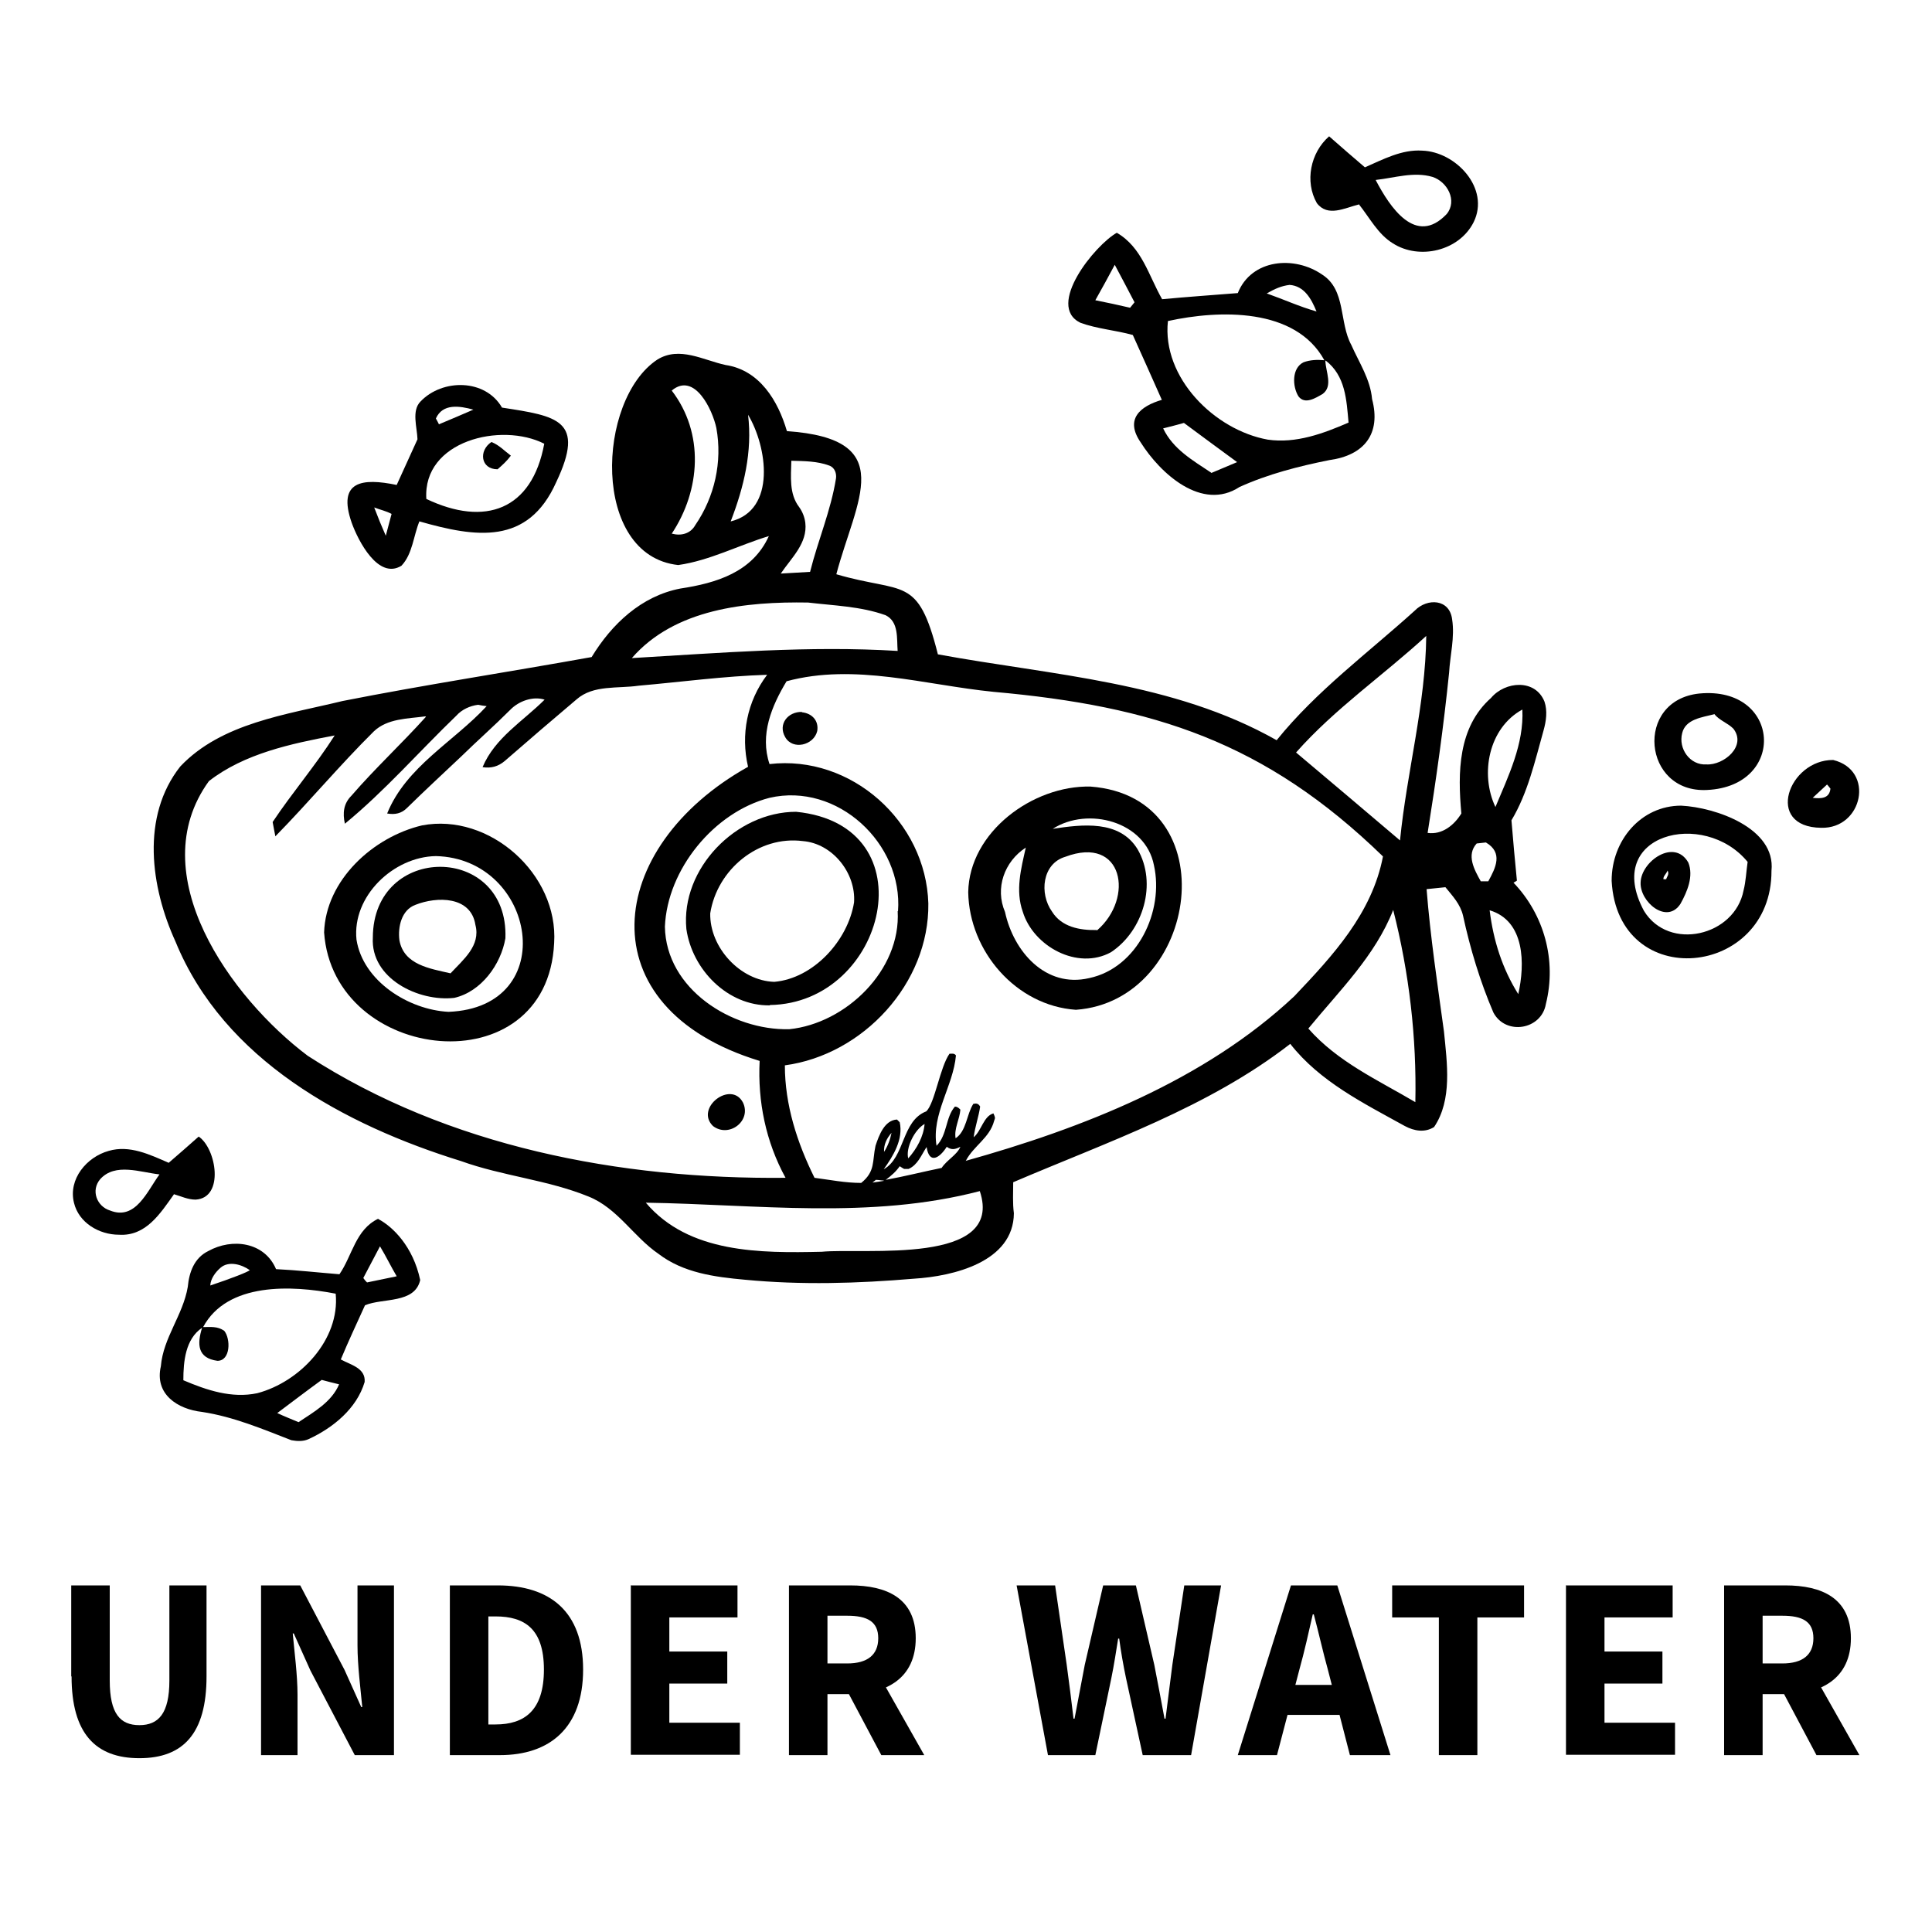 <?xml version="1.0" encoding="UTF-8"?> <svg xmlns="http://www.w3.org/2000/svg" id="b" viewBox="0 0 56.69 56.69"><defs><style>.d{fill:none;}</style></defs><g id="c"><g><g><rect class="d" width="56.69" height="56.69"></rect><g><path d="m42.44,26.03c-.19.02-.38.04-.58.06.11,1.4.32,2.79.51,4.18.09.92.25,2-.29,2.8-.27.17-.58.12-.86-.03-1.21-.67-2.49-1.3-3.36-2.41-2.41,1.87-5.35,2.87-8.13,4.06,0,.31-.02.61.02.91-.01,1.43-1.78,1.85-2.93,1.92-1.65.14-3.31.19-4.97.03-.88-.08-1.8-.2-2.53-.76-.73-.5-1.2-1.34-2.05-1.68-1.2-.49-2.52-.6-3.74-1.04-3.42-1.06-6.96-2.97-8.38-6.44-.73-1.6-1.02-3.67.14-5.14,1.21-1.28,3.12-1.52,4.76-1.92,2.43-.48,4.87-.85,7.31-1.29.59-.97,1.46-1.79,2.6-2.01,1.06-.16,2.12-.48,2.6-1.54-.89.27-1.74.72-2.66.85-2.56-.28-2.4-4.85-.61-6.03.65-.4,1.35.02,2,.16,1,.15,1.54,1.05,1.8,1.94,3.3.23,2.03,2.01,1.45,4.2,1.98.58,2.39.01,2.98,2.35,3.37.62,6.9.8,9.94,2.52,1.17-1.45,2.68-2.56,4.05-3.8.37-.38,1.03-.35,1.1.26.08.52-.06,1.04-.09,1.56-.16,1.57-.38,3.14-.63,4.7.43.06.78-.23.99-.57-.11-1.2-.1-2.53.87-3.39.41-.49,1.3-.57,1.57.11.09.27.05.57-.03.85-.25.89-.46,1.83-.94,2.63.05.61.1,1.16.16,1.77-.03.02-.06.04-.1.06.9.94,1.27,2.28.95,3.56-.13.76-1.18.93-1.54.25-.39-.91-.68-1.87-.89-2.84-.08-.34-.3-.57-.52-.84Zm-29.96-5.01c-.52.07-1.11.06-1.51.44-1,.99-1.9,2.07-2.89,3.08-.03-.16-.06-.3-.08-.42.58-.87,1.26-1.66,1.82-2.54-1.27.24-2.65.53-3.69,1.34-1.98,2.73.64,6.36,2.9,8.06,4.12,2.67,9.18,3.63,14.02,3.58-.58-1.06-.82-2.24-.76-3.43-5.12-1.56-4.56-6.27-.34-8.63-.22-.94-.03-1.92.56-2.7-1.27.04-2.51.21-3.77.32-.61.09-1.33-.03-1.82.4-.71.6-1.41,1.2-2.11,1.81-.19.16-.4.22-.65.18.36-.86,1.19-1.35,1.82-1.98-.34-.11-.76.04-1.01.3-.47.47-.97.91-1.44,1.37-.53.5-1.07,1-1.59,1.51-.16.16-.35.2-.58.16.56-1.38,1.95-2.1,2.92-3.15-.09-.01-.16-.02-.25-.04-.24.03-.48.14-.64.32-1.09,1.05-2.1,2.21-3.27,3.17-.07-.31-.04-.59.19-.82.7-.81,1.47-1.52,2.19-2.32Zm15.83,13.05c3.44-.96,7.03-2.36,9.67-4.84,1.13-1.19,2.28-2.43,2.6-4.1-3.46-3.36-6.73-4.41-11.43-4.83-2.01-.2-4.07-.85-6.07-.31-.44.73-.79,1.57-.5,2.43,2.4-.28,4.59,1.69,4.66,4.09.03,2.34-1.91,4.44-4.21,4.75,0,1.16.36,2.27.87,3.3.46.06.9.15,1.37.15.42-.34.32-.63.42-1.09.1-.3.26-.75.63-.77.03.03.06.06.08.08.11.5-.19.99-.47,1.38.63-.35.52-1.42,1.25-1.7.25-.24.4-1.29.68-1.69.08,0,.14-.02.19.05-.08.9-.72,1.72-.57,2.65.32-.32.26-.83.54-1.15q.08,0,.16.09c-.02.28-.19.56-.14.84.32-.21.32-.7.52-1.01.09-.02.15-.01.2.08-.04.29-.15.59-.19.9.23-.19.29-.62.58-.7.05.12.06.12.02.22-.13.5-.6.73-.83,1.17Zm-9.36,1.22c1.26,1.49,3.37,1.48,5.16,1.44,1.26-.12,5.37.41,4.64-1.78-3.21.84-6.53.39-9.8.34Zm7.4-8.55c.15-1.99-1.78-3.79-3.77-3.33-1.63.42-3,2.1-3.07,3.78.03,1.83,1.96,3.05,3.65,3.01,1.66-.17,3.28-1.73,3.18-3.47Zm15.51-8.09c-1.26,1.16-2.69,2.14-3.83,3.43,1.02.86,2.04,1.72,3.05,2.58.2-2.02.75-3.98.77-6.01Zm-.33,13.69c.04-1.89-.18-3.8-.65-5.64-.53,1.35-1.58,2.37-2.49,3.48.86.98,2.04,1.51,3.14,2.16Zm-15.19-13.23c-.03-.37.04-.87-.36-1.06-.73-.26-1.52-.28-2.27-.37-1.81-.03-3.91.18-5.17,1.63,2.59-.15,5.2-.37,7.8-.21Zm-6.62-3.45c.27.07.54,0,.68-.25.57-.83.8-1.86.62-2.85-.11-.53-.64-1.66-1.31-1.1.96,1.25.85,2.92,0,4.2Zm4.05,1.12c.23-.92.61-1.8.76-2.74.02-.14-.03-.32-.2-.38-.35-.13-.73-.13-1.11-.14-.01.46-.07.97.23,1.36.1.14.16.3.18.46.07.6-.41,1.03-.72,1.49.29-.02.58-.03.86-.05Zm20.11,6.9c.38-.91.84-1.85.79-2.86-.99.54-1.25,1.89-.79,2.86Zm-22.44-8.38c1.35-.33,1.07-2.2.51-3.13.13,1.08-.12,2.12-.51,3.13Zm22.27,11.41c.11.89.37,1.71.84,2.46.2-.88.2-2.15-.84-2.46Zm-.38-1.96c-.31.34-.07.77.12,1.11h.22c.22-.4.44-.84-.07-1.14-.09.01-.18.02-.27.03Zm-16.15,8.92c-.15.23-.25.51-.52.63h-.13s-.09-.05-.13-.08c-.11.16-.25.28-.41.4.55-.1,1.1-.24,1.64-.35.16-.24.45-.38.55-.62-.16.08-.26.1-.4,0-.2.32-.51.53-.59.01Zm-.05-.69c-.3.17-.56.71-.48,1.01.25-.28.45-.64.48-1.01Zm-1.19.82c.11-.17.18-.36.22-.56-.14.16-.23.34-.22.56Zm-.34.9c.13-.02.23-.03.33-.05,0,0,0,0,0-.01-.07,0-.15-.02-.23-.02-.02.02-.05.04-.1.08Z"></path><path d="m34.09,11.73c-.28-.63-.56-1.26-.85-1.9-.5-.14-1.05-.18-1.54-.36-1.02-.5.43-2.28,1.07-2.64.74.43.93,1.25,1.33,1.95.74-.07,1.47-.12,2.22-.18.4-1,1.66-1.11,2.48-.54.7.45.49,1.4.85,2.06.23.52.56,1.01.61,1.59.27,1.02-.23,1.65-1.25,1.79-.9.18-1.8.41-2.64.79-1.1.72-2.32-.39-2.9-1.31-.47-.68-.02-1.06.63-1.25Zm4.8-1.14c.01.32.23.74-.08.97-.21.12-.52.32-.71.07-.18-.29-.2-.83.15-1,.19-.07.4-.08.61-.06-.85-1.55-3.08-1.48-4.59-1.15-.18,1.66,1.37,3.2,2.93,3.48.83.12,1.63-.18,2.37-.5-.06-.67-.09-1.37-.67-1.82Zm-3.35,3.29c.26-.11.5-.21.76-.32-.53-.39-1.05-.77-1.56-1.15-.21.06-.41.11-.61.16.29.61.87.94,1.41,1.3Zm-2.83-6.11c-.19.36-.38.7-.57,1.04.35.07.68.14,1.02.22.04-.05.09-.11.13-.16-.2-.38-.37-.71-.58-1.1Zm4.46.84c.51.18.94.38,1.46.53-.15-.37-.36-.75-.79-.78-.25.03-.44.12-.67.25Z"></path><path d="m11.1,35.77c.42.22,1.02.8,1.23,1.79-.16.7-1.1.52-1.62.74-.24.53-.49,1.06-.71,1.59.29.16.73.25.7.66-.23.78-.93,1.35-1.65,1.68-.16.07-.33.06-.5.03-.85-.33-1.7-.69-2.62-.83-.72-.08-1.4-.52-1.21-1.34.07-.84.65-1.5.79-2.33.04-.43.19-.85.6-1.05.7-.39,1.65-.27,1.99.53.62.03,1.24.1,1.86.15.38-.55.47-1.31,1.14-1.63Zm-5.72,4.73c.68.29,1.42.54,2.17.38,1.25-.33,2.43-1.57,2.3-2.92-1.29-.25-3.18-.34-3.89.98.22,0,.42-.03.62.11.19.23.19.88-.2.88-.59-.08-.6-.49-.45-.97-.49.33-.55.99-.55,1.54Zm2.75.96c.21.1.42.18.63.27.45-.3.97-.59,1.19-1.11-.18-.04-.35-.09-.51-.13-.44.32-.86.64-1.3.97Zm2.64-3.83c.3-.06.58-.12.87-.18-.17-.29-.31-.58-.49-.88-.17.32-.33.63-.49.93.04.06.07.09.11.13Zm-4.6.09c.63-.21,1.11-.4,1.16-.45-.24-.17-.62-.28-.86-.07-.15.13-.29.32-.3.52Z"></path><path d="m12.31,15.29c-.18.43-.2.96-.53,1.31-.68.42-1.27-.73-1.46-1.26-.43-1.23.31-1.32,1.32-1.11.2-.45.41-.89.61-1.34-.01-.35-.18-.84.09-1.11.64-.67,1.9-.67,2.39.18,1.62.25,2.46.36,1.59,2.19-.83,1.86-2.36,1.62-4.01,1.15Zm3.66-2.27c-1.26-.64-3.57-.09-3.46,1.62,1.72.82,3.1.33,3.46-1.62Zm-3.09-.57c.34-.14.66-.28,1.01-.43-.4-.11-.9-.19-1.1.26.03.05.06.11.09.17Zm-1.39,2.63c-.17-.09-.33-.12-.51-.19.11.29.22.56.34.83.06-.22.11-.42.17-.64Z"></path><path d="m47.29,25.84c0-1.18.86-2.2,2.04-2.2,1.01.05,2.78.66,2.65,1.91.01,3.14-4.51,3.59-4.69.3Zm3.99-.55c-1.28-1.56-4.26-.82-3.04,1.44.73,1.19,2.66.74,2.92-.6.07-.27.08-.57.12-.84Z"></path><path d="m39.87,6c-.41.1-.91.38-1.23-.04-.36-.63-.19-1.48.36-1.96.35.31.7.61,1.05.91.53-.23,1.08-.53,1.68-.49.99.03,2,1.11,1.51,2.1-.42.84-1.59,1.12-2.37.62-.44-.27-.68-.75-1-1.15Zm.5-.71c.41.78,1.17,1.95,2.08.99.32-.39.02-.95-.42-1.09-.55-.16-1.11.03-1.66.09Z"></path><path d="m5.1,35.05c-.4.56-.82,1.23-1.61,1.18-.58,0-1.18-.35-1.32-.94-.17-.69.37-1.34,1.02-1.52.61-.18,1.21.11,1.76.35.3-.26.59-.51.88-.77.52.35.76,1.8-.09,1.85-.23,0-.43-.1-.64-.16Zm-.42-.59c-.56-.06-1.3-.35-1.74.14-.28.33-.1.8.29.92.75.3,1.09-.57,1.45-1.06Z"></path><path d="m50.09,23.18c-1.89.1-2.14-2.63-.23-2.83,2.4-.23,2.58,2.72.23,2.83Zm.2-2.22c-.35.09-.83.14-.93.55-.12.46.23.95.71.92.51.03,1.19-.54.79-1.05-.17-.17-.41-.24-.56-.43Z"></path><path d="m53.79,22.3c1.23.3.87,2.02-.35,1.99-1.68-.02-.96-2,.35-1.99Zm-.18.72c-.15.14-.28.26-.42.39.25.03.49.02.52-.27-.03-.03-.05-.07-.1-.12Z"></path><path d="m16.26,27.67c-.2,4.23-6.48,3.54-6.75-.31.05-1.54,1.44-2.8,2.87-3.14,1.98-.38,4.01,1.43,3.88,3.45Zm-3.1,2.02c3.32-.13,2.57-4.5-.37-4.57-1.25.02-2.46,1.18-2.33,2.45.19,1.22,1.53,2.06,2.7,2.12Z"></path><path d="m20.92,33.04c-.54-.53.53-1.35.88-.69.26.54-.41,1.05-.88.69Z"></path><path d="m31.57,29.63c-1.76-.12-3.13-1.72-3.16-3.45.03-1.77,1.9-3.14,3.59-3.1,4.04.31,3.19,6.29-.43,6.55Zm-.68-5.31c.86-.13,1.96-.27,2.49.6.58,1,.17,2.39-.78,3.02-.98.54-2.28-.17-2.59-1.19-.22-.62-.05-1.26.09-1.88-.63.41-.91,1.19-.61,1.89.25,1.16,1.19,2.24,2.47,1.94,1.42-.3,2.2-1.97,1.9-3.31-.25-1.29-1.94-1.73-2.97-1.07Zm1.3,2.98c1.1-.95.77-2.8-.93-2.16-.68.2-.77,1.08-.39,1.61.28.45.81.55,1.31.54Z"></path><path d="m23.53,20.9c.29.03.5.24.45.55-.1.42-.72.57-.94.18-.22-.38.08-.75.49-.74Z"></path><path d="m22.59,29.5c-1.24.02-2.28-1.05-2.45-2.24-.17-1.77,1.46-3.44,3.22-3.44,3.93.39,2.65,5.62-.77,5.67Zm.13-.69c1.15-.1,2.16-1.21,2.34-2.33.06-.86-.63-1.73-1.5-1.8-1.31-.17-2.52.84-2.72,2.12-.02,1,.88,1.98,1.88,2.01Z"></path><path d="m14.6,13.77c-.5,0-.56-.55-.18-.8.23.09.38.26.57.4-.11.15-.24.27-.39.4Z"></path><path d="m48.14,25.89c.02-.62.99-1.3,1.4-.58.16.4-.03.85-.23,1.21-.4.62-1.2-.06-1.17-.63Zm.79-.34c-.05.11-.13.16-.12.25.02,0,.05,0,.08,0,.02-.08.1-.14.04-.26Z"></path><path d="m10.94,27.51c.01-2.78,3.99-2.76,3.89.02-.13.77-.71,1.57-1.5,1.75-1.05.12-2.46-.57-2.39-1.77Zm2.28,1.05c.37-.4.89-.81.73-1.42-.13-.85-1.13-.84-1.76-.59-.41.15-.52.65-.47,1.04.13.72.89.83,1.5.97Z"></path></g></g><g><path d="m2.09,49.19v-2.67h1.13v2.79c0,.98.31,1.31.87,1.31s.88-.34.88-1.31v-2.79h1.09v2.67c0,1.67-.68,2.4-1.97,2.4s-1.99-.73-1.99-2.4Z"></path><path d="m7.66,46.52h1.15l1.3,2.48.49,1.09h.03c-.05-.53-.14-1.22-.14-1.81v-1.76h1.07v4.98h-1.15l-1.3-2.48-.49-1.09h-.03c.05.55.14,1.22.14,1.8v1.77h-1.07v-4.98Z"></path><path d="m13.2,46.52h1.41c1.52,0,2.5.76,2.5,2.47s-.98,2.51-2.44,2.51h-1.47v-4.98Zm1.34,4.08c.85,0,1.42-.41,1.42-1.61s-.57-1.56-1.42-1.56h-.21v3.17h.21Z"></path><path d="m18.52,46.52h3.12v.94h-2v1h1.7v.94h-1.7v1.15h2.07v.94h-3.2v-4.98Z"></path><path d="m23.16,46.52h1.79c1.06,0,1.92.37,1.92,1.55s-.87,1.64-1.92,1.64h-.67v1.79h-1.13v-4.98Zm1.7,2.29c.59,0,.91-.25.91-.74s-.32-.66-.91-.66h-.58v1.4h.58Zm-.11.6l.78-.72,1.59,2.81h-1.26l-1.11-2.09Z"></path><path d="m29.81,46.52h1.15l.34,2.33c.07.53.14,1.05.2,1.58h.03c.1-.52.2-1.06.3-1.58l.54-2.33h.96l.54,2.33c.1.51.2,1.04.3,1.58h.03c.07-.53.13-1.06.2-1.58l.35-2.33h1.08l-.88,4.98h-1.42l-.49-2.26c-.08-.38-.15-.78-.2-1.16h-.03c-.06.37-.12.77-.2,1.16l-.47,2.26h-1.39l-.92-4.98Z"></path><path d="m37.89,46.52h1.35l1.56,4.98h-1.19l-.65-2.52c-.14-.5-.27-1.09-.41-1.61h-.03c-.12.53-.25,1.11-.39,1.61l-.66,2.52h-1.15l1.56-4.98Zm-.53,2.92h2.4v.88h-2.4v-.88Z"></path><path d="m42.22,47.46h-1.37v-.94h3.87v.94h-1.37v4.04h-1.13v-4.04Z"></path><path d="m45.96,46.52h3.12v.94h-2v1h1.7v.94h-1.7v1.15h2.07v.94h-3.2v-4.98Z"></path><path d="m50.6,46.52h1.79c1.06,0,1.92.37,1.92,1.55s-.87,1.64-1.92,1.64h-.67v1.79h-1.13v-4.98Zm1.7,2.29c.59,0,.91-.25.91-.74s-.32-.66-.91-.66h-.58v1.4h.58Zm-.11.6l.78-.72,1.59,2.81h-1.26l-1.11-2.09Z"></path></g></g></g></svg> 